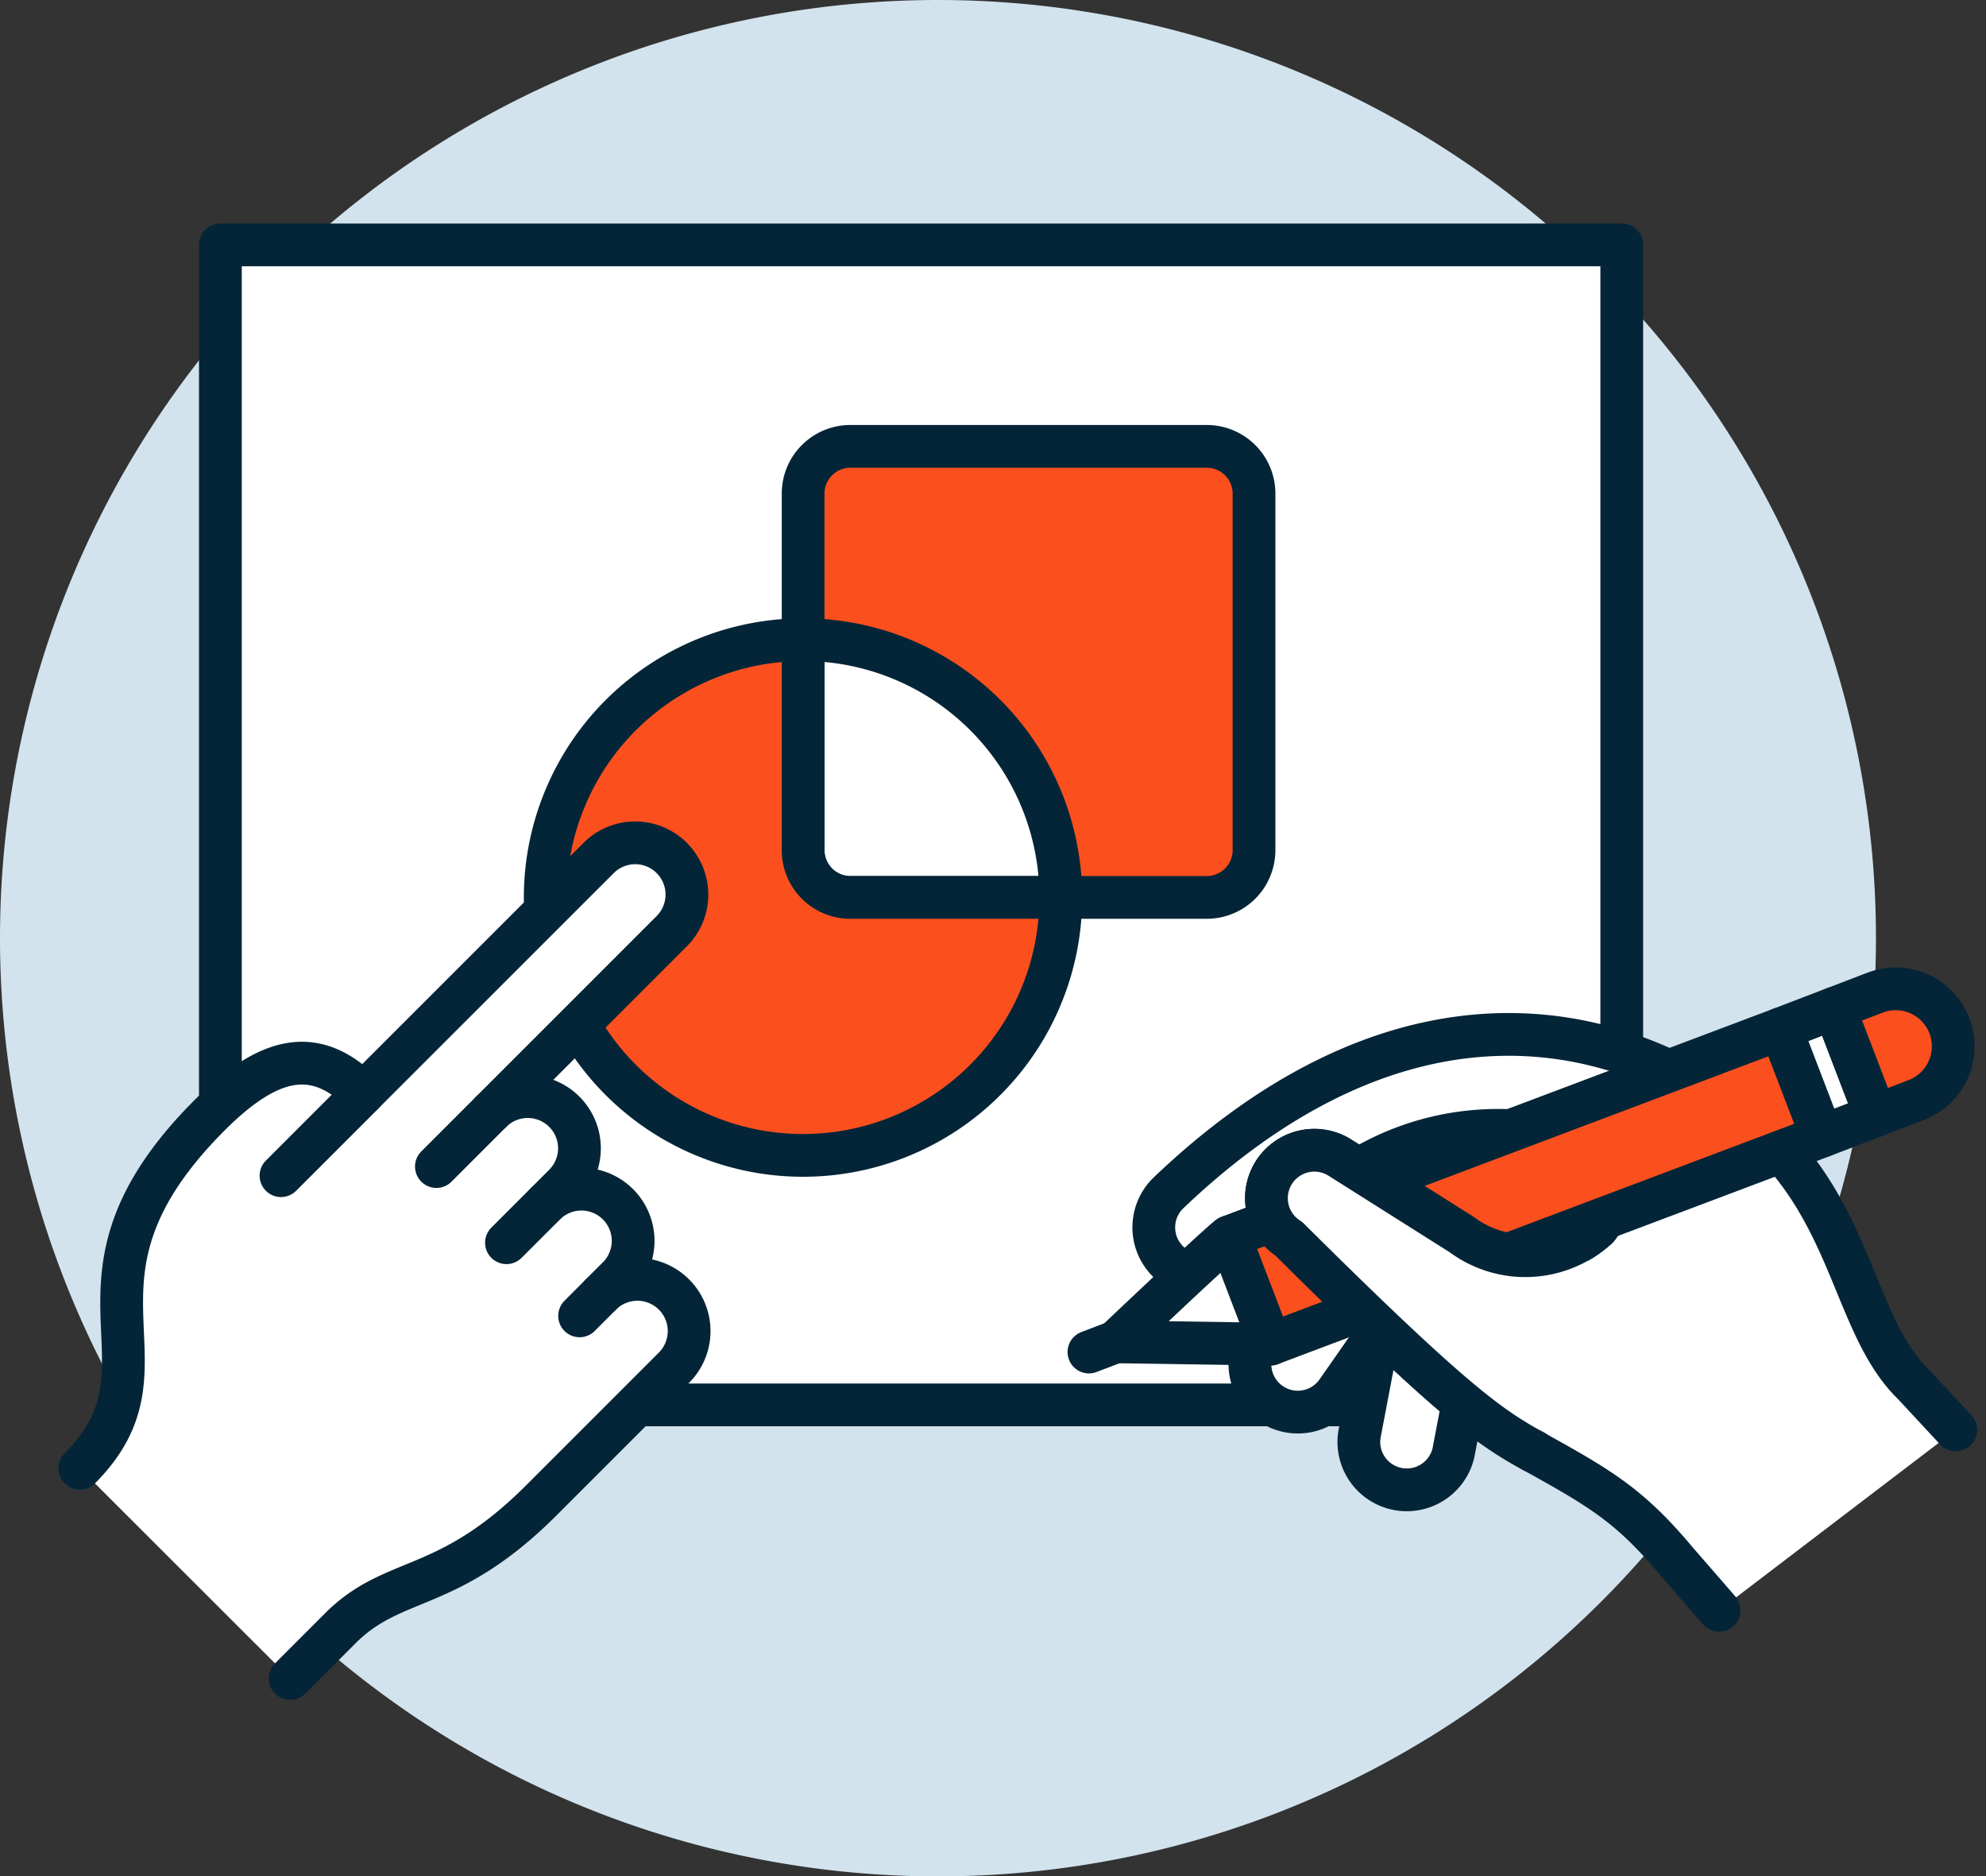 <svg xmlns="http://www.w3.org/2000/svg" width="185.815" height="175.52" viewBox="0 0 185.815 175.52"><rect x="0" y="0" width="185.815" height="175.52" fill="#333333" stroke="none"/><g id="streamline-icon-draw-subtractive-1_400x400" data-name="streamline-icon-draw-subtractive-1@400x400" transform="translate(-33.184 -40)"><path id="Path_16" data-name="Path 16" d="M33.184,127.76A87.76,87.76,0,1,0,120.944,40a87.76,87.76,0,0,0-87.76,87.76Z" fill="#d2e3ed"></path><path id="Path_17" data-name="Path 17" d="M70.776,81.764H201.892V190.273H70.776Z" transform="translate(-16.973 -18.856)" fill="#fff" stroke="#042537" stroke-linecap="round" stroke-linejoin="round" stroke-width="4"></path><path id="Path_18" data-name="Path 18" d="M170.18,120.545a4.421,4.421,0,0,1,4.419-4.421h33.349a4.421,4.421,0,0,1,4.419,4.421v33.349a4.421,4.421,0,0,1-4.419,4.421H188.261a18.081,18.081,0,0,0-18.081-18.081Z" transform="translate(-61.854 -34.37)" fill="#fc4f1e" stroke="#042537" stroke-linecap="round" stroke-linejoin="round" stroke-width="4"></path><path id="Path_19" data-name="Path 19" d="M194.288,173.2H174.6a4.421,4.421,0,0,1-4.419-4.421V149.088A24.1,24.1,0,0,1,194.288,173.2Z" transform="translate(-61.854 -49.253)" fill="#fff" stroke="#042537" stroke-linecap="round" stroke-linejoin="round" stroke-width="4"></path><path id="Path_20" data-name="Path 20" d="M174.425,173.2a24.119,24.119,0,1,1-24.111-24.108l0,19.687a4.421,4.421,0,0,0,4.419,4.421Z" transform="translate(-41.991 -49.253)" fill="#fc4f1e" stroke="#042537" stroke-linecap="round" stroke-linejoin="round" stroke-width="4"></path><path id="Path_21" data-name="Path 21" d="M46.8,242.242c9.855-9.858-3.418-17.462,12.15-33.031,5.88-5.878,10.123-6.27,14.36-2.034l22.032-22.023A4.839,4.839,0,0,1,102.183,192L85.289,208.893a4.837,4.837,0,0,1,6.841,6.841l-1.711,1.711a4.838,4.838,0,0,1,6.843,6.834l-1.711,1.711a4.837,4.837,0,0,1,6.841,6.841l-12.4,12.4c-8.811,8.811-13.776,6.935-18.814,11.973l-4.7,4.7" transform="translate(-6.148 -64.898)" fill="#fff" stroke="#042537" stroke-linecap="round" stroke-linejoin="round" stroke-width="4"></path><path id="Path_22" data-name="Path 22" d="M119.576,248.886l3.706-3.706" transform="translate(-39.006 -92.639)" fill="none" stroke="#042537" stroke-linecap="round" stroke-linejoin="round" stroke-width="4"></path><path id="Path_23" data-name="Path 23" d="M107.624,234.72l5.132-5.132" transform="translate(-33.61 -85.599)" fill="none" stroke="#042537" stroke-linecap="round" stroke-linejoin="round" stroke-width="4"></path><path id="Path_24" data-name="Path 24" d="M132.052,262.766l1.994-1.994" transform="translate(-44.639 -99.678)" fill="none" stroke="#042537" stroke-linecap="round" stroke-linejoin="round" stroke-width="4"></path><path id="Path_25" data-name="Path 25" d="M81.116,234.165l7.7-7.7" transform="translate(-21.641 -84.19)" fill="none" stroke="#042537" stroke-linecap="round" stroke-linejoin="round" stroke-width="4"></path><path id="Path_26" data-name="Path 26" d="M272.971,252.038a4.482,4.482,0,0,1,3.563,5.241L273.8,271.591A4.483,4.483,0,0,1,265,269.91l2.729-14.309a4.482,4.482,0,0,1,5.244-3.563Z" transform="translate(-104.628 -95.699)" fill="#fff" stroke="#042537" stroke-linecap="round" stroke-linejoin="round" stroke-width="4"></path><path id="Path_27" data-name="Path 27" d="M260.238,247.75a4.48,4.48,0,0,1,1.02,6.255l-6.7,9.6a4.482,4.482,0,1,1-7.276-5.235l6.695-9.6a4.482,4.482,0,0,1,6.264-1.02Z" transform="translate(-96.283 -93.416)" fill="#fff" stroke="#042537" stroke-linecap="round" stroke-linejoin="round" stroke-width="4"></path><path id="Path_28" data-name="Path 28" d="M287.278,241.855a9.956,9.956,0,0,1-12.7.658l-9.654-6.095a25.027,25.027,0,0,1,18.831-2.979C288.8,234.793,289.374,239.492,287.278,241.855Z" transform="translate(-104.632 -87.03)" fill="#fc4f1e" stroke="#042537" stroke-linecap="round" stroke-linejoin="round" stroke-width="4"></path><path id="Path_29" data-name="Path 29" d="M305.033,253.4l-3.949-4.252c-6.058-5.84-5.573-17.789-16.832-25.753-14.233-10.062-33.41-10.72-52.851,7.806a4.482,4.482,0,1,0,6.156,6.516q1.926-1.819,3.828-3.368a59.519,59.519,0,0,1,7.773-5.3,25.012,25.012,0,0,1,18.829-2.988c5.046,1.36,5.614,6.06,3.51,8.423a9.956,9.956,0,0,1-12.7.658l-9.654-6.095h0a59.368,59.368,0,0,0-7.773,5.3h0a4.456,4.456,0,0,0,1.248,1.178c15.617,15.523,18.9,17.668,22.938,19.9,6.314,3.491,9.041,5.114,13.383,10.312l3.949,4.542" transform="translate(-88.861 -79.647)" fill="#fff" stroke="#042537" stroke-linecap="round" stroke-linejoin="round" stroke-width="4"></path><path id="Path_30" data-name="Path 30" d="M280.184,243.393a9.956,9.956,0,0,1-12.7.658l-11.393-7.194a4.484,4.484,0,1,0-4.788,7.583c15.617,15.522,18.9,17.668,22.939,19.9" transform="translate(-97.538 -88.568)" fill="none" stroke="#042537" stroke-linecap="round" stroke-linejoin="round" stroke-width="4"></path><path id="Path_31" data-name="Path 31" d="M246.748,244.94,242.9,234.893l51.588-19.445,3.85,10.046Z" transform="translate(-94.687 -79.215)" fill="#fc4f1e" stroke="#042537" stroke-linecap="round" stroke-linejoin="round" stroke-width="4"></path><path id="Path_32" data-name="Path 32" d="M0,0H5.378V10.757H0Z" transform="matrix(0.934, -0.358, 0.358, 0.934, 199.8, 136.234)" fill="#fff" stroke="#042537" stroke-linecap="round" stroke-linejoin="round" stroke-width="4"></path><path id="Path_33" data-name="Path 33" d="M353.73,219.06a5.38,5.38,0,1,0-3.851-10.047l-3.767,1.446,3.85,10.044Z" transform="translate(-141.287 -76.148)" fill="#fc4f1e" stroke="#042537" stroke-linecap="round" stroke-linejoin="round" stroke-width="4"></path><path id="Path_34" data-name="Path 34" d="M221.444,268.832l-2.512.957" transform="translate(-83.865 -103.318)" fill="none" stroke="#042537" stroke-linecap="round" stroke-linejoin="round" stroke-width="4"></path><path id="Path_35" data-name="Path 35" d="M234.146,250.9c-.25-.024-10.634,9.836-10.634,9.836l14.48.219Z" transform="translate(-85.933 -95.221)" fill="#fff" stroke="#042537" stroke-linecap="round" stroke-linejoin="round" stroke-width="4"></path><path id="Path_36" data-name="Path 36" d="M280.184,243.393a9.956,9.956,0,0,1-12.7.658l-11.393-7.194a4.484,4.484,0,1,0-4.788,7.583c15.617,15.522,18.9,17.668,22.939,19.9" transform="translate(-97.538 -88.568)" fill="#fff"></path><path id="Path_37" data-name="Path 37" d="M280.184,243.393a9.956,9.956,0,0,1-12.7.658l-11.393-7.194a4.484,4.484,0,1,0-4.788,7.583c15.617,15.522,18.9,17.668,22.939,19.9" transform="translate(-97.538 -88.568)" fill="none" stroke="#042537" stroke-linecap="round" stroke-linejoin="round" stroke-width="4"></path></g></svg>